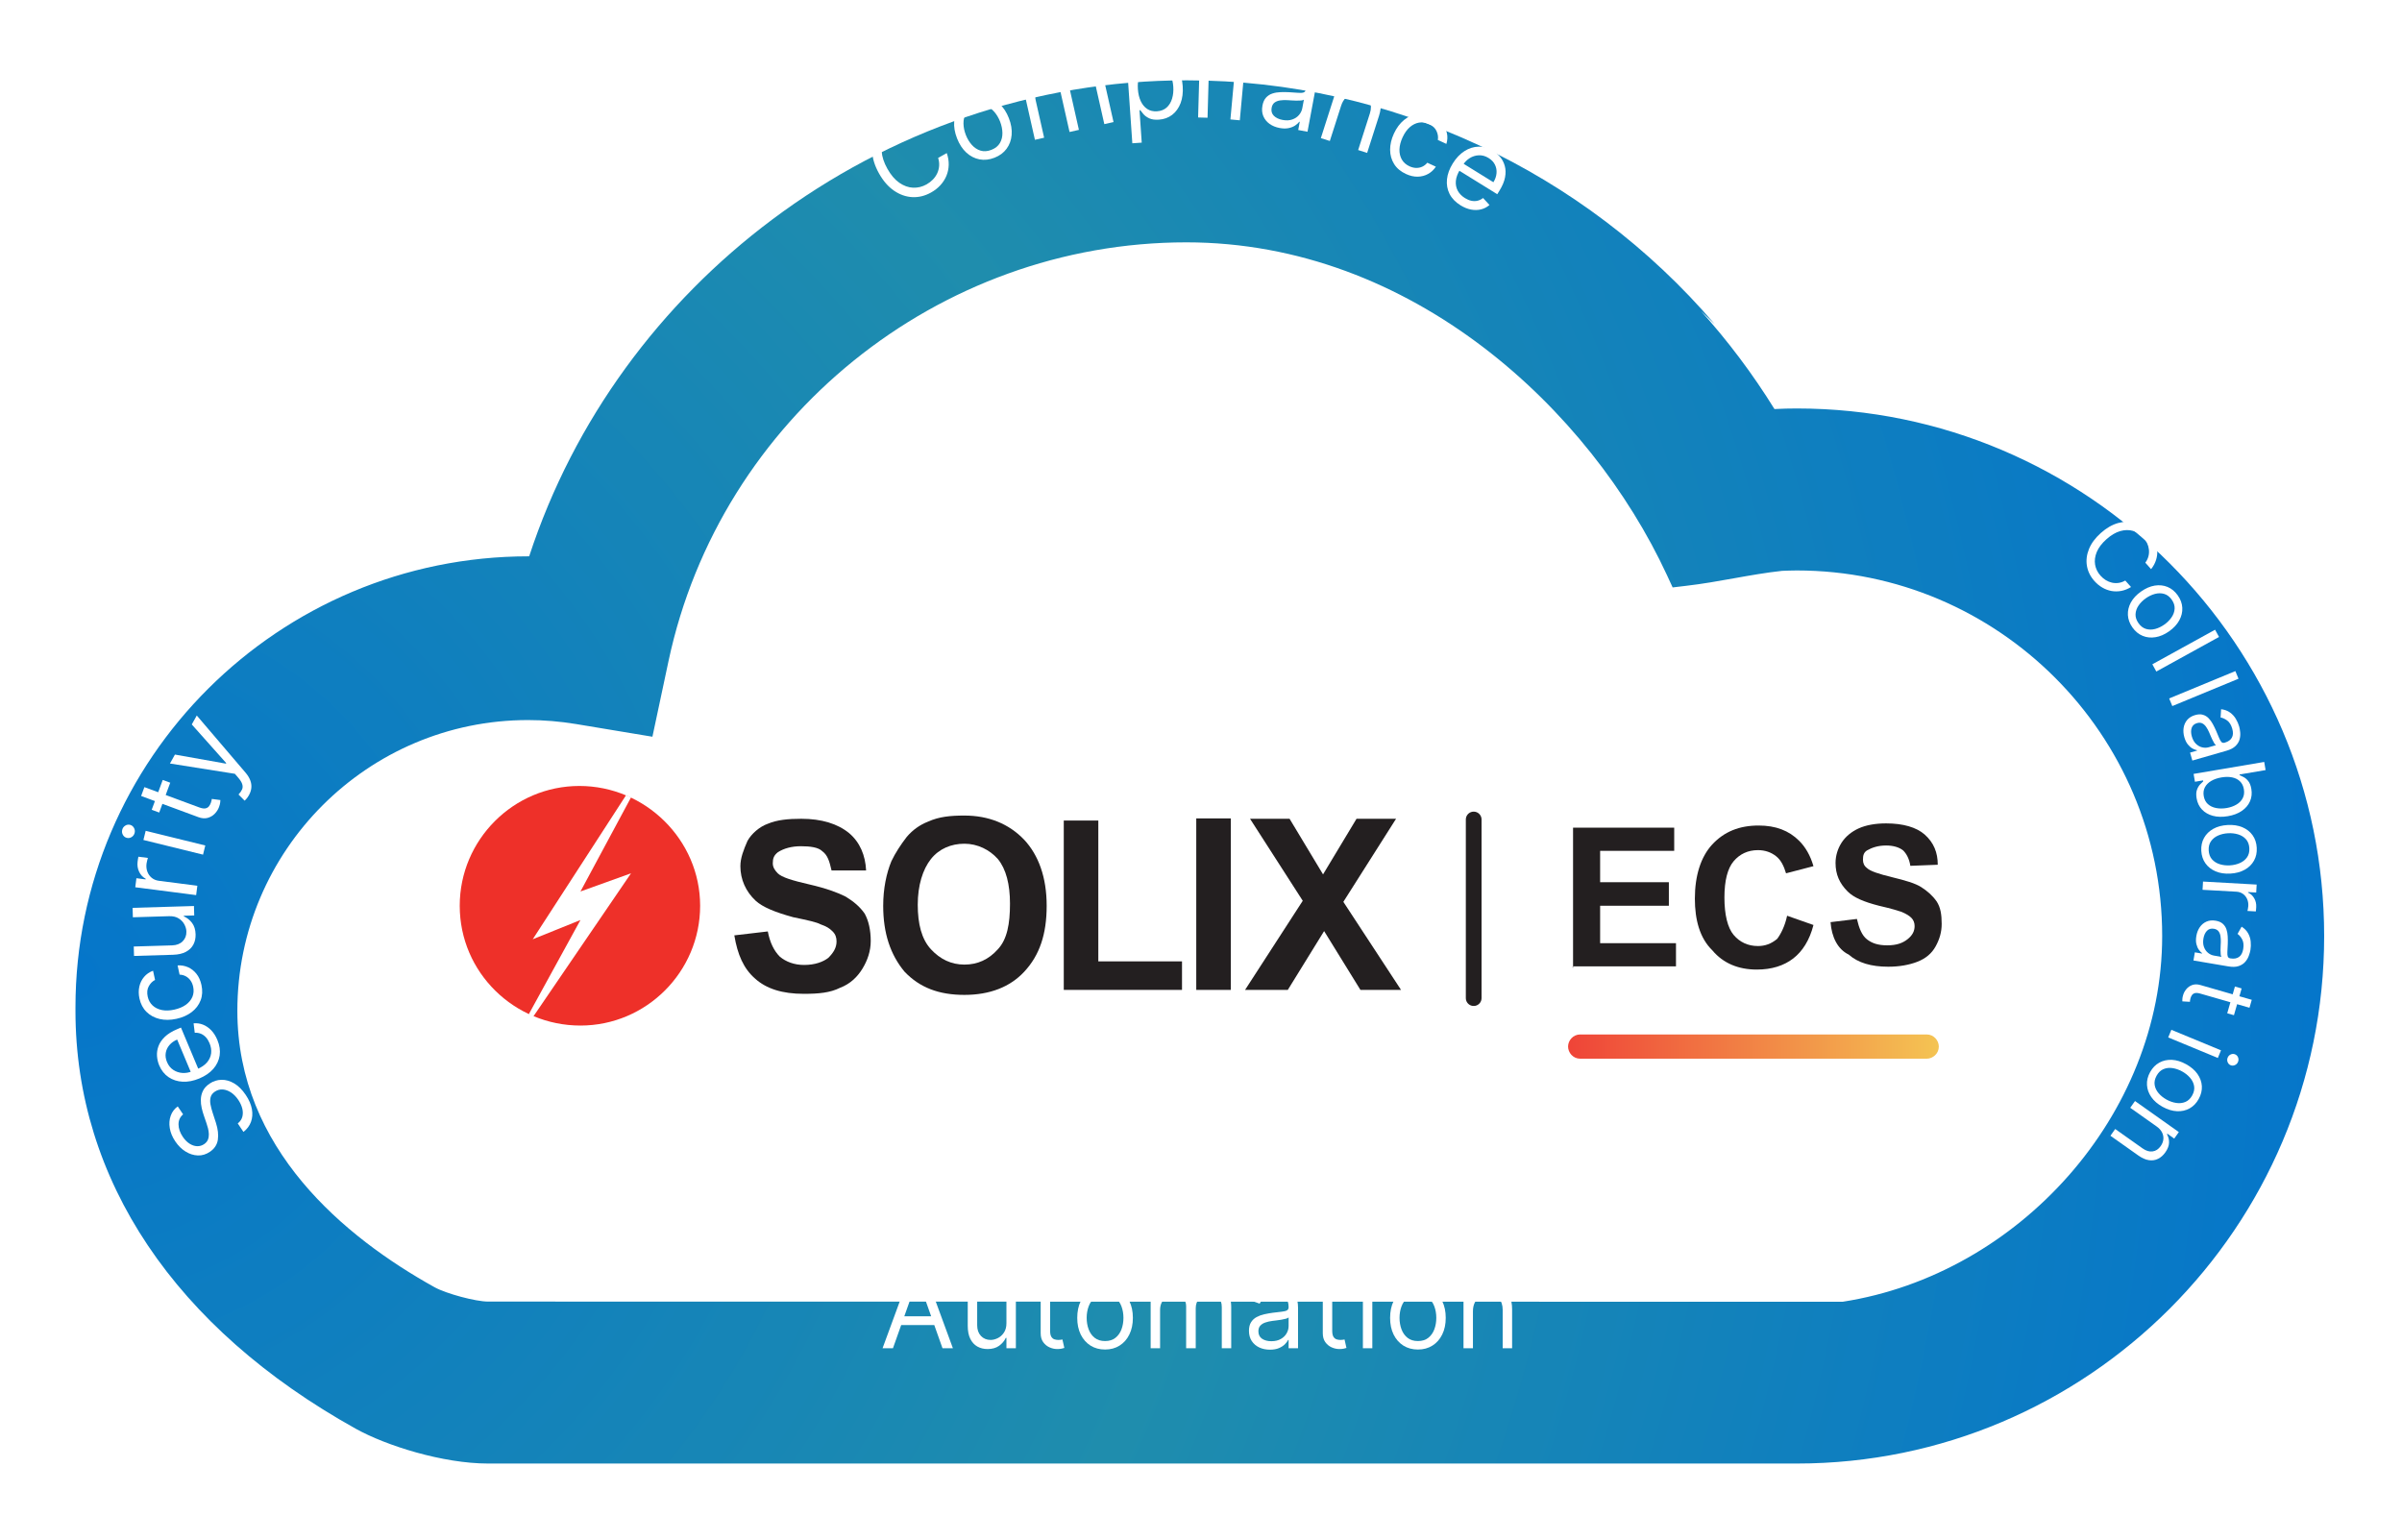 <svg width="382" height="245" viewBox="0 0 382 245" fill="none" xmlns="http://www.w3.org/2000/svg">
<g filter="url(#filter0_d_836_64069)">
<path d="M188.834 0.777C221.206 0.777 251.953 15.297 272.705 39.567C271.981 38.855 271.246 38.153 270.503 37.461C274.824 42.267 278.746 47.479 282.2 53.06C283.454 52.995 284.628 52.967 285.744 52.967C331.996 52.967 369.621 90.611 369.621 136.877C369.621 183.143 331.996 220.777 285.744 220.777H77.624C70.427 220.777 61.411 217.931 56.59 215.248C27.834 199.252 12 175.638 12 148.766C12 148.674 12.001 148.583 12.001 148.492C12.001 148.406 12 148.319 12 148.232C12 108.669 44.315 76.484 84.046 76.484H84.156C91.276 54.727 105.055 36.212 122.783 22.938C141.433 8.944 164.443 0.777 188.664 0.777H188.834ZM188.664 26.545C149.165 26.545 114.538 54.552 106.32 93.13L103.758 105.177L91.611 103.16C89.063 102.74 86.492 102.526 83.977 102.526C58.493 102.526 37.748 123.266 37.748 148.768C37.748 170.69 54.804 184.778 69.112 192.735C70.953 193.757 75.643 195.017 77.621 195.017L293.043 195.045C321.092 190.698 343.86 165.311 343.86 136.877C343.86 104.819 317.791 78.732 285.741 78.732C284.962 78.732 284.18 78.766 283.405 78.794C280.908 79.065 278.375 79.51 275.696 79.99C273.287 80.423 270.781 80.869 268.149 81.175L266.007 81.43L265.106 79.478C252.905 53.133 224.542 26.545 188.664 26.545Z" fill="url(#paint0_radial_836_64069)"/>
</g>
<path d="M142.01 214.439H140.357L145.137 201.423H146.764L151.544 214.439H149.891L146.002 203.482H145.9L142.01 214.439ZM142.62 209.355H149.281V210.753H142.62V209.355Z" fill="white"/>
<path d="M160.058 210.448V204.677H161.558V214.439H160.058V212.787H159.956C159.727 213.283 159.371 213.704 158.888 214.052C158.405 214.395 157.795 214.567 157.058 214.567C156.447 214.567 155.905 214.433 155.43 214.166C154.956 213.895 154.583 213.488 154.312 212.946C154.041 212.399 153.905 211.711 153.905 210.88V204.677H155.405V210.778C155.405 211.49 155.604 212.058 156.002 212.482C156.405 212.906 156.918 213.117 157.541 213.117C157.913 213.117 158.293 213.022 158.678 212.831C159.068 212.641 159.394 212.348 159.657 211.954C159.924 211.56 160.058 211.058 160.058 210.448Z" fill="white"/>
<path d="M169.088 204.677V205.948H164.028V204.677H169.088ZM165.503 202.338H167.003V211.643C167.003 212.067 167.064 212.384 167.187 212.596C167.314 212.804 167.475 212.944 167.67 213.016C167.869 213.084 168.079 213.117 168.299 213.117C168.465 213.117 168.6 213.109 168.706 213.092C168.812 213.071 168.897 213.054 168.96 213.041L169.266 214.389C169.164 214.427 169.022 214.465 168.84 214.503C168.658 214.545 168.427 214.567 168.147 214.567C167.723 214.567 167.308 214.476 166.901 214.293C166.499 214.111 166.164 213.834 165.897 213.461C165.634 213.088 165.503 212.617 165.503 212.05V202.338Z" fill="white"/>
<path d="M175.742 214.643C174.861 214.643 174.087 214.433 173.422 214.014C172.761 213.594 172.244 213.007 171.871 212.253C171.503 211.499 171.318 210.617 171.318 209.609C171.318 208.592 171.503 207.704 171.871 206.946C172.244 206.187 172.761 205.598 173.422 205.179C174.087 204.759 174.861 204.55 175.742 204.55C176.623 204.55 177.395 204.759 178.056 205.179C178.721 205.598 179.238 206.187 179.607 206.946C179.979 207.704 180.166 208.592 180.166 209.609C180.166 210.617 179.979 211.499 179.607 212.253C179.238 213.007 178.721 213.594 178.056 214.014C177.395 214.433 176.623 214.643 175.742 214.643ZM175.742 213.295C176.412 213.295 176.962 213.124 177.395 212.781C177.827 212.437 178.147 211.986 178.354 211.427C178.562 210.867 178.666 210.262 178.666 209.609C178.666 208.956 178.562 208.348 178.354 207.785C178.147 207.221 177.827 206.766 177.395 206.418C176.962 206.071 176.412 205.897 175.742 205.897C175.073 205.897 174.522 206.071 174.09 206.418C173.657 206.766 173.337 207.221 173.13 207.785C172.922 208.348 172.818 208.956 172.818 209.609C172.818 210.262 172.922 210.867 173.13 211.427C173.337 211.986 173.657 212.437 174.09 212.781C174.522 213.124 175.073 213.295 175.742 213.295Z" fill="white"/>
<path d="M182.993 214.439V204.677H184.442V206.202H184.569C184.772 205.681 185.101 205.276 185.554 204.988C186.007 204.696 186.552 204.55 187.187 204.55C187.832 204.55 188.368 204.696 188.796 204.988C189.228 205.276 189.565 205.681 189.806 206.202H189.908C190.158 205.698 190.533 205.298 191.033 205.001C191.533 204.7 192.132 204.55 192.832 204.55C193.704 204.55 194.418 204.823 194.973 205.37C195.529 205.912 195.806 206.757 195.806 207.906V214.439H194.306V207.906C194.306 207.185 194.109 206.67 193.715 206.361C193.321 206.052 192.857 205.897 192.323 205.897C191.637 205.897 191.105 206.105 190.728 206.52C190.351 206.931 190.162 207.452 190.162 208.084V214.439H188.637V207.753C188.637 207.198 188.457 206.751 188.096 206.412C187.736 206.069 187.272 205.897 186.704 205.897C186.315 205.897 185.95 206.001 185.611 206.209C185.276 206.416 185.005 206.704 184.798 207.073C184.594 207.437 184.493 207.859 184.493 208.338V214.439H182.993Z" fill="white"/>
<path d="M201.959 214.668C201.34 214.668 200.778 214.552 200.274 214.319C199.77 214.081 199.37 213.74 199.073 213.295C198.776 212.846 198.628 212.304 198.628 211.668C198.628 211.109 198.738 210.656 198.959 210.308C199.179 209.956 199.473 209.681 199.842 209.482C200.211 209.283 200.617 209.134 201.062 209.037C201.511 208.935 201.963 208.855 202.416 208.795C203.009 208.719 203.49 208.662 203.859 208.624C204.232 208.581 204.503 208.512 204.673 208.414C204.846 208.317 204.933 208.147 204.933 207.906V207.855C204.933 207.228 204.761 206.74 204.418 206.393C204.079 206.045 203.564 205.872 202.874 205.872C202.158 205.872 201.596 206.028 201.189 206.342C200.783 206.656 200.497 206.99 200.331 207.346L198.908 206.838C199.162 206.245 199.501 205.783 199.925 205.452C200.353 205.117 200.819 204.884 201.323 204.753C201.831 204.617 202.331 204.55 202.823 204.55C203.136 204.55 203.497 204.588 203.903 204.664C204.314 204.736 204.711 204.887 205.092 205.115C205.478 205.344 205.798 205.689 206.052 206.151C206.306 206.613 206.433 207.232 206.433 208.007V214.439H204.933V213.117H204.857C204.755 213.329 204.586 213.556 204.348 213.798C204.111 214.039 203.795 214.245 203.401 214.414C203.007 214.584 202.526 214.668 201.959 214.668ZM202.187 213.321C202.781 213.321 203.281 213.204 203.687 212.971C204.098 212.738 204.408 212.437 204.615 212.069C204.827 211.7 204.933 211.312 204.933 210.906V209.533C204.87 209.609 204.73 209.679 204.514 209.742C204.302 209.802 204.056 209.855 203.776 209.901C203.501 209.944 203.232 209.982 202.969 210.016C202.711 210.045 202.501 210.071 202.34 210.092C201.95 210.143 201.586 210.225 201.247 210.34C200.912 210.45 200.641 210.617 200.433 210.842C200.23 211.062 200.128 211.363 200.128 211.745C200.128 212.266 200.321 212.66 200.706 212.927C201.096 213.189 201.59 213.321 202.187 213.321Z" fill="white"/>
<path d="M213.954 204.677V205.948H208.894V204.677H213.954ZM210.369 202.338H211.869V211.643C211.869 212.067 211.93 212.384 212.053 212.596C212.18 212.804 212.341 212.944 212.536 213.016C212.735 213.084 212.945 213.117 213.165 213.117C213.331 213.117 213.466 213.109 213.572 213.092C213.678 213.071 213.763 213.054 213.826 213.041L214.132 214.389C214.03 214.427 213.888 214.465 213.706 214.503C213.524 214.545 213.293 214.567 213.013 214.567C212.589 214.567 212.174 214.476 211.767 214.293C211.365 214.111 211.03 213.834 210.763 213.461C210.5 213.088 210.369 212.617 210.369 212.05V202.338Z" fill="white"/>
<path d="M216.747 214.439V204.677H218.247V214.439H216.747ZM217.51 203.05C217.217 203.05 216.965 202.95 216.753 202.751C216.546 202.552 216.442 202.312 216.442 202.033C216.442 201.753 216.546 201.514 216.753 201.314C216.965 201.115 217.217 201.016 217.51 201.016C217.802 201.016 218.052 201.115 218.26 201.314C218.472 201.514 218.577 201.753 218.577 202.033C218.577 202.312 218.472 202.552 218.26 202.751C218.052 202.95 217.802 203.05 217.51 203.05Z" fill="white"/>
<path d="M225.497 214.643C224.616 214.643 223.843 214.433 223.177 214.014C222.516 213.594 221.999 213.007 221.627 212.253C221.258 211.499 221.074 210.617 221.074 209.609C221.074 208.592 221.258 207.704 221.627 206.946C221.999 206.187 222.516 205.598 223.177 205.179C223.843 204.759 224.616 204.55 225.497 204.55C226.379 204.55 227.15 204.759 227.811 205.179C228.476 205.598 228.993 206.187 229.362 206.946C229.735 207.704 229.921 208.592 229.921 209.609C229.921 210.617 229.735 211.499 229.362 212.253C228.993 213.007 228.476 213.594 227.811 214.014C227.15 214.433 226.379 214.643 225.497 214.643ZM225.497 213.295C226.167 213.295 226.718 213.124 227.15 212.781C227.582 212.437 227.902 211.986 228.11 211.427C228.317 210.867 228.421 210.262 228.421 209.609C228.421 208.956 228.317 208.348 228.11 207.785C227.902 207.221 227.582 206.766 227.15 206.418C226.718 206.071 226.167 205.897 225.497 205.897C224.828 205.897 224.277 206.071 223.845 206.418C223.413 206.766 223.093 207.221 222.885 207.785C222.677 208.348 222.574 208.956 222.574 209.609C222.574 210.262 222.677 210.867 222.885 211.427C223.093 211.986 223.413 212.437 223.845 212.781C224.277 213.124 224.828 213.295 225.497 213.295Z" fill="white"/>
<path d="M234.248 208.567V214.439H232.748V204.677H234.197V206.202H234.324C234.553 205.706 234.9 205.308 235.366 205.007C235.832 204.702 236.434 204.55 237.171 204.55C237.832 204.55 238.411 204.685 238.907 204.956C239.402 205.223 239.788 205.63 240.063 206.177C240.339 206.719 240.477 207.406 240.477 208.236V214.439H238.977V208.338C238.977 207.571 238.777 206.973 238.379 206.545C237.981 206.113 237.434 205.897 236.739 205.897C236.26 205.897 235.832 206.001 235.455 206.209C235.082 206.416 234.788 206.719 234.572 207.117C234.356 207.516 234.248 207.999 234.248 208.567Z" fill="white"/>
<path d="M148.182 20.09L146.807 20.861C146.504 20.511 146.167 20.244 145.796 20.058C145.428 19.871 145.044 19.756 144.641 19.715C144.241 19.667 143.838 19.689 143.432 19.781C143.027 19.872 142.636 20.023 142.259 20.235C141.571 20.62 141.046 21.143 140.683 21.803C140.323 22.462 140.168 23.221 140.219 24.082C140.273 24.941 140.575 25.862 141.127 26.845C141.678 27.828 142.306 28.566 143.01 29.06C143.718 29.552 144.447 29.817 145.196 29.853C145.949 29.888 146.669 29.712 147.357 29.327C147.734 29.115 148.067 28.86 148.356 28.562C148.646 28.264 148.876 27.933 149.046 27.57C149.218 27.202 149.32 26.812 149.352 26.401C149.385 25.983 149.333 25.556 149.195 25.119L150.569 24.348C150.791 24.986 150.894 25.611 150.878 26.223C150.861 26.834 150.74 27.415 150.513 27.965C150.285 28.51 149.964 29.008 149.551 29.459C149.142 29.907 148.651 30.291 148.078 30.613C147.11 31.156 146.116 31.402 145.097 31.352C144.077 31.302 143.107 30.961 142.185 30.332C141.264 29.702 140.467 28.788 139.796 27.591C139.125 26.393 138.76 25.237 138.704 24.122C138.647 23.008 138.863 22.003 139.352 21.107C139.841 20.211 140.569 19.491 141.537 18.948C142.11 18.627 142.695 18.409 143.291 18.293C143.89 18.176 144.483 18.164 145.07 18.257C145.655 18.347 146.213 18.545 146.743 18.849C147.271 19.151 147.751 19.564 148.182 20.09Z" fill="white"/>
<path d="M158.158 25.088C157.337 25.409 156.541 25.495 155.768 25.347C155 25.197 154.305 24.839 153.683 24.273C153.065 23.705 152.572 22.951 152.204 22.012C151.834 21.065 151.682 20.171 151.749 19.33C151.82 18.488 152.086 17.751 152.549 17.12C153.016 16.487 153.66 16.01 154.48 15.688C155.301 15.367 156.096 15.282 156.864 15.431C157.636 15.58 158.332 15.94 158.952 16.512C159.576 17.082 160.073 17.841 160.443 18.788C160.811 19.727 160.958 20.616 160.886 21.454C160.818 22.291 160.55 23.026 160.083 23.659C159.621 24.29 158.979 24.767 158.158 25.088ZM157.667 23.833C158.291 23.589 158.741 23.228 159.018 22.751C159.296 22.274 159.429 21.737 159.419 21.141C159.408 20.544 159.284 19.942 159.047 19.334C158.809 18.727 158.491 18.198 158.092 17.749C157.693 17.3 157.229 16.992 156.7 16.826C156.171 16.66 155.595 16.699 154.971 16.943C154.348 17.187 153.898 17.55 153.622 18.031C153.346 18.512 153.214 19.053 153.226 19.653C153.238 20.254 153.363 20.858 153.601 21.465C153.839 22.073 154.156 22.599 154.554 23.045C154.951 23.49 155.413 23.794 155.941 23.956C156.468 24.118 157.044 24.077 157.667 23.833Z" fill="white"/>
<path d="M164.589 22.234L162.441 12.711L163.854 12.392L164.19 13.88L164.314 13.852C164.398 13.299 164.629 12.832 165.008 12.451C165.386 12.066 165.885 11.803 166.505 11.664C167.133 11.522 167.688 11.546 168.17 11.738C168.655 11.923 169.073 12.244 169.423 12.699L169.522 12.677C169.655 12.13 169.933 11.657 170.355 11.258C170.777 10.854 171.329 10.575 172.011 10.421C172.862 10.229 173.619 10.339 174.281 10.75C174.941 11.157 175.398 11.921 175.651 13.041L177.089 19.414L175.625 19.744L174.188 13.371C174.029 12.668 173.724 12.209 173.271 11.994C172.819 11.779 172.332 11.73 171.811 11.848C171.142 11.999 170.669 12.319 170.392 12.806C170.115 13.29 170.045 13.84 170.184 14.456L171.583 20.656L170.095 20.992L168.624 14.47C168.501 13.928 168.227 13.532 167.801 13.28C167.375 13.025 166.884 12.959 166.33 13.084C165.95 13.17 165.617 13.351 165.332 13.629C165.052 13.905 164.85 14.246 164.729 14.651C164.611 15.051 164.604 15.485 164.71 15.952L166.052 21.904L164.589 22.234Z" fill="white"/>
<path d="M180.079 22.789L179.155 9.397L180.6 9.297L180.707 10.844L180.885 10.832C180.983 10.655 181.12 10.429 181.297 10.154C181.477 9.874 181.744 9.618 182.097 9.385C182.455 9.148 182.95 9.008 183.584 8.964C184.405 8.907 185.142 9.062 185.795 9.429C186.449 9.796 186.978 10.344 187.38 11.072C187.783 11.8 188.02 12.676 188.091 13.699C188.162 14.73 188.048 15.636 187.749 16.417C187.45 17.194 187.004 17.811 186.412 18.268C185.819 18.721 185.116 18.975 184.305 19.031C183.679 19.075 183.171 19.006 182.78 18.824C182.389 18.639 182.083 18.42 181.862 18.168C181.641 17.911 181.469 17.698 181.347 17.528L181.22 17.537L181.575 22.686L180.079 22.789ZM180.962 14.165C181.012 14.901 181.165 15.542 181.419 16.09C181.673 16.633 182.019 17.048 182.455 17.337C182.891 17.621 183.409 17.742 184.009 17.701C184.634 17.658 185.145 17.457 185.541 17.099C185.941 16.735 186.227 16.265 186.399 15.689C186.576 15.107 186.64 14.47 186.592 13.777C186.545 13.092 186.397 12.482 186.148 11.947C185.902 11.408 185.557 10.992 185.112 10.7C184.671 10.403 184.134 10.277 183.5 10.32C182.891 10.362 182.39 10.552 181.997 10.889C181.604 11.222 181.32 11.671 181.147 12.235C180.973 12.795 180.911 13.438 180.962 14.165Z" fill="white"/>
<path d="M192.406 5.714L192.04 18.726L190.54 18.684L190.906 5.672L192.406 5.714Z" fill="white"/>
<path d="M195.677 18.997L196.57 9.275L198.064 9.413L197.171 19.134L195.677 18.997ZM197.478 7.725C197.187 7.698 196.945 7.576 196.753 7.358C196.564 7.141 196.482 6.893 196.508 6.615C196.534 6.336 196.659 6.107 196.884 5.928C197.113 5.749 197.373 5.673 197.664 5.7C197.955 5.726 198.195 5.848 198.384 6.066C198.577 6.283 198.66 6.531 198.635 6.81C198.609 7.088 198.482 7.317 198.253 7.496C198.028 7.675 197.77 7.752 197.478 7.725Z" fill="white"/>
<path d="M203.496 20.356C202.888 20.242 202.357 20.025 201.904 19.703C201.452 19.377 201.121 18.968 200.912 18.476C200.703 17.98 200.656 17.42 200.773 16.795C200.876 16.245 201.068 15.82 201.348 15.519C201.629 15.213 201.969 14.997 202.368 14.869C202.767 14.741 203.194 14.67 203.65 14.656C204.11 14.639 204.568 14.642 205.025 14.667C205.622 14.701 206.105 14.733 206.475 14.764C206.849 14.791 207.128 14.772 207.313 14.707C207.502 14.643 207.618 14.493 207.663 14.255L207.672 14.205C207.787 13.589 207.708 13.078 207.434 12.674C207.165 12.27 206.691 12.004 206.012 11.877C205.308 11.746 204.727 11.797 204.27 12.03C203.813 12.264 203.47 12.54 203.242 12.86L201.936 12.098C202.295 11.562 202.713 11.17 203.19 10.923C203.672 10.673 204.173 10.529 204.693 10.493C205.218 10.453 205.722 10.478 206.205 10.569C206.513 10.626 206.86 10.73 207.246 10.88C207.637 11.026 207.999 11.247 208.332 11.542C208.669 11.838 208.919 12.236 209.085 12.736C209.25 13.237 209.261 13.869 209.118 14.631L207.936 20.953L206.462 20.678L206.705 19.378L206.63 19.364C206.491 19.554 206.282 19.745 206.005 19.939C205.727 20.133 205.379 20.277 204.961 20.371C204.542 20.465 204.054 20.46 203.496 20.356ZM203.968 19.074C204.551 19.183 205.064 19.16 205.507 19.006C205.954 18.852 206.313 18.613 206.585 18.289C206.861 17.966 207.036 17.604 207.111 17.204L207.363 15.855C207.287 15.918 207.137 15.961 206.913 15.984C206.693 16.003 206.442 16.01 206.159 16.004C205.88 15.995 205.609 15.983 205.344 15.969C205.085 15.95 204.874 15.937 204.712 15.928C204.319 15.906 203.946 15.92 203.591 15.97C203.242 16.017 202.945 16.132 202.699 16.314C202.459 16.494 202.304 16.771 202.234 17.146C202.138 17.658 202.255 18.081 202.585 18.414C202.92 18.744 203.381 18.964 203.968 19.074Z" fill="white"/>
<path d="M213.28 16.829L211.489 22.422L210.061 21.965L213.038 12.667L214.418 13.109L213.953 14.562L214.074 14.601C214.443 14.198 214.895 13.925 215.431 13.78C215.968 13.632 216.587 13.67 217.289 13.895C217.919 14.097 218.428 14.402 218.818 14.811C219.209 15.217 219.452 15.722 219.548 16.326C219.644 16.927 219.566 17.623 219.313 18.414L217.422 24.322L215.993 23.864L217.853 18.053C218.087 17.323 218.08 16.693 217.831 16.164C217.583 15.631 217.129 15.258 216.467 15.046C216.011 14.9 215.572 14.869 215.149 14.951C214.731 15.036 214.358 15.234 214.031 15.548C213.703 15.861 213.453 16.288 213.28 16.829Z" fill="white"/>
<path d="M223.586 27.669C222.755 27.285 222.13 26.759 221.712 26.089C221.293 25.419 221.081 24.665 221.076 23.828C221.071 22.99 221.273 22.128 221.682 21.244C222.098 20.344 222.631 19.626 223.28 19.09C223.935 18.553 224.65 18.228 225.426 18.115C226.207 18 226.998 18.127 227.798 18.497C228.421 18.785 228.929 19.16 229.322 19.622C229.716 20.084 229.976 20.596 230.103 21.159C230.23 21.722 230.204 22.298 230.025 22.888L228.664 22.258C228.747 21.806 228.681 21.342 228.467 20.865C228.259 20.386 227.855 20.008 227.255 19.731C226.725 19.485 226.195 19.409 225.667 19.501C225.145 19.591 224.656 19.834 224.202 20.231C223.754 20.626 223.375 21.158 223.065 21.827C222.749 22.512 222.581 23.158 222.562 23.765C222.546 24.374 222.672 24.91 222.938 25.374C223.208 25.84 223.613 26.197 224.151 26.446C224.505 26.61 224.855 26.697 225.2 26.707C225.545 26.717 225.871 26.653 226.178 26.515C226.485 26.377 226.755 26.165 226.989 25.881L228.351 26.511C228.032 26.998 227.624 27.381 227.126 27.66C226.634 27.937 226.083 28.084 225.473 28.101C224.869 28.115 224.24 27.972 223.586 27.669Z" fill="white"/>
<path d="M232.271 32.653C231.471 32.157 230.891 31.554 230.529 30.842C230.173 30.128 230.036 29.356 230.118 28.524C230.205 27.691 230.511 26.849 231.038 25.999C231.564 25.148 232.183 24.495 232.894 24.038C233.611 23.58 234.362 23.342 235.145 23.324C235.935 23.304 236.704 23.526 237.454 23.99C237.886 24.258 238.268 24.594 238.601 24.999C238.933 25.404 239.172 25.876 239.317 26.414C239.464 26.949 239.477 27.545 239.354 28.201C239.232 28.858 238.931 29.574 238.451 30.349L238.117 30.889L231.718 26.928L232.401 25.826L237.502 28.984C237.792 28.515 237.957 28.039 237.997 27.556C238.041 27.075 237.958 26.622 237.747 26.197C237.54 25.775 237.206 25.421 236.744 25.136C236.236 24.821 235.719 24.675 235.192 24.698C234.67 24.719 234.187 24.868 233.741 25.145C233.295 25.423 232.931 25.79 232.648 26.248L232.193 26.983C231.805 27.61 231.584 28.208 231.53 28.778C231.482 29.346 231.583 29.864 231.831 30.332C232.082 30.796 232.465 31.188 232.98 31.507C233.316 31.714 233.647 31.855 233.975 31.928C234.309 32.001 234.635 32.002 234.951 31.934C235.27 31.862 235.572 31.716 235.859 31.494L236.877 32.603C236.488 32.941 236.043 33.173 235.54 33.301C235.04 33.425 234.51 33.435 233.95 33.333C233.393 33.227 232.833 33.001 232.271 32.653Z" fill="white"/>
<path d="M29.119 177.239C28.627 177.662 28.385 178.197 28.392 178.846C28.4 179.495 28.623 180.146 29.063 180.8C29.385 181.278 29.744 181.645 30.14 181.899C30.533 182.15 30.933 182.285 31.338 182.303C31.741 182.318 32.115 182.21 32.46 181.978C32.748 181.784 32.95 181.549 33.065 181.272C33.174 180.994 33.224 180.7 33.215 180.39C33.202 180.082 33.159 179.779 33.086 179.481C33.01 179.185 32.93 178.919 32.848 178.683L32.406 177.388C32.29 177.057 32.182 176.675 32.08 176.243C31.976 175.808 31.93 175.356 31.942 174.888C31.949 174.419 32.056 173.964 32.265 173.522C32.473 173.081 32.831 172.69 33.337 172.349C33.921 171.957 34.551 171.755 35.228 171.744C35.903 171.73 36.575 171.921 37.245 172.318C37.913 172.711 38.526 173.322 39.084 174.152C39.605 174.926 39.93 175.679 40.061 176.413C40.19 177.144 40.14 177.821 39.911 178.445C39.68 179.065 39.283 179.595 38.72 180.034L37.812 178.684C38.197 178.375 38.442 178.011 38.548 177.592C38.649 177.172 38.64 176.734 38.522 176.277C38.398 175.819 38.191 175.376 37.903 174.947C37.567 174.447 37.185 174.054 36.756 173.765C36.323 173.479 35.883 173.318 35.435 173.282C34.984 173.249 34.561 173.364 34.167 173.629C33.809 173.87 33.584 174.167 33.494 174.519C33.404 174.87 33.398 175.257 33.478 175.679C33.557 176.1 33.672 176.536 33.821 176.987L34.336 178.572C34.66 179.579 34.764 180.48 34.645 181.275C34.526 182.069 34.102 182.712 33.374 183.201C32.77 183.608 32.132 183.799 31.462 183.775C30.786 183.749 30.137 183.543 29.514 183.155C28.884 182.766 28.338 182.227 27.875 181.538C27.406 180.842 27.115 180.139 27 179.43C26.882 178.723 26.931 178.067 27.148 177.462C27.361 176.854 27.735 176.357 28.268 175.973L29.119 177.239Z" fill="white"/>
<path d="M34.565 165.395C34.929 166.262 35.051 167.091 34.932 167.881C34.807 168.668 34.471 169.377 33.922 170.007C33.367 170.635 32.629 171.142 31.707 171.529C30.784 171.915 29.901 172.088 29.057 172.047C28.207 172.004 27.458 171.762 26.809 171.322C26.155 170.88 25.657 170.252 25.316 169.44C25.12 168.971 25.004 168.475 24.968 167.952C24.933 167.429 25.012 166.907 25.206 166.384C25.397 165.863 25.733 165.371 26.213 164.907C26.695 164.443 27.355 164.035 28.195 163.683L28.781 163.437L31.692 170.377L30.496 170.878L28.176 165.345C27.668 165.558 27.257 165.85 26.944 166.221C26.629 166.587 26.434 167.004 26.359 167.472C26.282 167.936 26.349 168.418 26.559 168.918C26.79 169.469 27.127 169.889 27.569 170.176C28.006 170.462 28.486 170.621 29.01 170.654C29.534 170.687 30.044 170.599 30.54 170.391L31.337 170.057C32.017 169.772 32.544 169.413 32.919 168.98C33.288 168.545 33.507 168.065 33.576 167.54C33.641 167.016 33.557 166.475 33.322 165.916C33.17 165.553 32.981 165.246 32.757 164.995C32.527 164.742 32.263 164.552 31.966 164.424C31.665 164.298 31.333 164.241 30.972 164.255L30.786 162.762C31.299 162.712 31.796 162.781 32.279 162.969C32.759 163.159 33.196 163.458 33.593 163.866C33.985 164.276 34.309 164.785 34.565 165.395Z" fill="white"/>
<path d="M32.037 156.656C32.231 157.55 32.187 158.366 31.905 159.104C31.622 159.841 31.148 160.464 30.483 160.973C29.817 161.482 29.008 161.839 28.055 162.046C27.086 162.256 26.192 162.263 25.374 162.068C24.55 161.869 23.86 161.494 23.302 160.943C22.74 160.389 22.365 159.681 22.179 158.819C22.033 158.149 22.026 157.517 22.158 156.925C22.29 156.333 22.542 155.816 22.915 155.375C23.287 154.935 23.763 154.608 24.341 154.396L24.659 155.862C24.248 156.068 23.917 156.4 23.665 156.858C23.408 157.313 23.35 157.863 23.49 158.509C23.614 159.08 23.872 159.549 24.263 159.915C24.65 160.278 25.138 160.521 25.729 160.645C26.314 160.765 26.967 160.747 27.688 160.59C28.425 160.431 29.041 160.176 29.538 159.825C30.033 159.471 30.386 159.047 30.596 158.555C30.804 158.059 30.846 157.521 30.72 156.941C30.638 156.56 30.496 156.229 30.297 155.947C30.097 155.665 29.849 155.443 29.554 155.282C29.259 155.12 28.927 155.032 28.56 155.016L28.242 153.55C28.823 153.511 29.375 153.606 29.897 153.835C30.415 154.061 30.864 154.413 31.244 154.889C31.62 155.363 31.884 155.952 32.037 156.656Z" fill="white"/>
<path d="M26.899 145.721L21.131 145.894L21.086 144.394L30.844 144.102L30.889 145.602L29.237 145.651L29.24 145.753C29.743 145.967 30.175 146.31 30.537 146.782C30.894 147.255 31.084 147.859 31.106 148.596C31.124 149.206 31.007 149.752 30.754 150.235C30.497 150.717 30.102 151.102 29.568 151.389C29.03 151.677 28.346 151.833 27.515 151.858L21.315 152.043L21.27 150.544L27.369 150.362C28.081 150.34 28.642 150.124 29.054 149.713C29.465 149.298 29.662 148.78 29.643 148.157C29.632 147.784 29.525 147.408 29.323 147.028C29.121 146.644 28.819 146.327 28.417 146.076C28.015 145.821 27.509 145.703 26.899 145.721Z" fill="white"/>
<path d="M31.193 142.368L21.511 141.119L21.696 139.682L23.159 139.87L23.172 139.769C22.715 139.531 22.368 139.162 22.129 138.661C21.89 138.16 21.808 137.62 21.883 137.04C21.897 136.93 21.917 136.794 21.942 136.631C21.968 136.467 21.99 136.344 22.009 136.261L23.522 136.456C23.503 136.505 23.469 136.618 23.421 136.796C23.369 136.969 23.33 137.154 23.304 137.351C23.244 137.822 23.288 138.255 23.438 138.65C23.584 139.041 23.816 139.365 24.133 139.624C24.446 139.878 24.821 140.033 25.258 140.09L31.385 140.88L31.193 142.368Z" fill="white"/>
<path d="M32.289 135.931L22.809 133.599L23.168 132.142L32.648 134.475L32.289 135.931ZM21.412 132.469C21.342 132.753 21.185 132.974 20.941 133.132C20.698 133.286 20.441 133.33 20.169 133.263C19.898 133.196 19.69 133.038 19.546 132.789C19.403 132.536 19.367 132.267 19.437 131.983C19.507 131.699 19.663 131.48 19.906 131.326C20.15 131.168 20.408 131.123 20.679 131.189C20.951 131.256 21.158 131.416 21.301 131.67C21.445 131.919 21.482 132.185 21.412 132.469Z" fill="white"/>
<path d="M25.881 124.049L27.073 124.49L25.318 129.235L24.126 128.794L25.881 124.049ZM22.444 126.6L22.964 125.193L31.691 128.421C32.089 128.568 32.408 128.62 32.65 128.579C32.888 128.532 33.075 128.429 33.211 128.271C33.343 128.108 33.448 127.923 33.524 127.716C33.581 127.561 33.621 127.431 33.641 127.326C33.658 127.219 33.672 127.134 33.682 127.07L35.051 127.251C35.052 127.36 35.038 127.506 35.011 127.69C34.988 127.876 34.927 128.1 34.83 128.362C34.683 128.759 34.454 129.117 34.142 129.436C33.831 129.75 33.455 129.968 33.013 130.089C32.572 130.206 32.085 130.166 31.552 129.969L22.444 126.6Z" fill="white"/>
<path d="M39.589 126.476C39.465 126.698 39.335 126.886 39.201 127.039C39.071 127.194 38.97 127.296 38.9 127.344L37.932 126.366C38.191 126.093 38.378 125.829 38.492 125.572C38.606 125.316 38.618 125.038 38.527 124.74C38.443 124.44 38.228 124.09 37.884 123.689L37.355 123.073L27.027 121.437L27.821 120.016L35.927 121.459L35.976 121.37L30.5 115.223L31.294 113.802L39.037 122.877C39.386 123.286 39.638 123.691 39.792 124.092C39.95 124.496 40.01 124.896 39.973 125.293C39.938 125.686 39.81 126.08 39.589 126.476Z" fill="white"/>
<path d="M342.097 90.525L341.179 89.495C341.421 89.17 341.586 88.832 341.675 88.48C341.766 88.13 341.792 87.78 341.751 87.428C341.717 87.077 341.622 86.737 341.468 86.408C341.313 86.078 341.11 85.772 340.859 85.49C340.4 84.975 339.854 84.625 339.222 84.439C338.592 84.255 337.913 84.266 337.187 84.471C336.464 84.678 335.734 85.11 334.997 85.766C334.261 86.422 333.748 87.098 333.458 87.793C333.171 88.491 333.083 89.163 333.192 89.81C333.305 90.46 333.59 91.042 334.049 91.557C334.3 91.84 334.581 92.076 334.89 92.268C335.199 92.459 335.525 92.593 335.867 92.671C336.215 92.749 336.567 92.762 336.925 92.712C337.287 92.662 337.642 92.537 337.99 92.336L338.908 93.366C338.404 93.676 337.889 93.881 337.363 93.982C336.838 94.083 336.319 94.088 335.807 93.999C335.297 93.906 334.811 93.726 334.349 93.457C333.889 93.192 333.468 92.845 333.085 92.416C332.439 91.69 332.042 90.888 331.893 90.007C331.744 89.127 331.852 88.233 332.217 87.327C332.582 86.421 333.212 85.569 334.109 84.77C335.006 83.971 335.926 83.442 336.868 83.184C337.81 82.926 338.709 82.921 339.567 83.17C340.424 83.419 341.176 83.906 341.822 84.632C342.204 85.061 342.501 85.519 342.712 86.007C342.925 86.497 343.047 87.002 343.078 87.521C343.111 88.037 343.047 88.551 342.886 89.062C342.728 89.57 342.465 90.058 342.097 90.525Z" fill="white"/>
<path d="M339.13 99.795C338.684 99.165 338.443 98.507 338.407 97.82C338.372 97.136 338.53 96.47 338.88 95.822C339.233 95.178 339.769 94.601 340.49 94.091C341.216 93.577 341.943 93.26 342.671 93.14C343.402 93.023 344.083 93.095 344.717 93.355C345.353 93.618 345.894 94.064 346.339 94.694C346.785 95.323 347.025 95.98 347.059 96.665C347.096 97.352 346.936 98.019 346.581 98.665C346.227 99.315 345.688 99.897 344.961 100.411C344.241 100.92 343.517 101.233 342.79 101.347C342.065 101.465 341.384 101.393 340.748 101.13C340.115 100.869 339.575 100.425 339.13 99.795ZM340.092 99.114C340.431 99.592 340.832 99.899 341.295 100.034C341.759 100.169 342.243 100.17 342.747 100.036C343.252 99.901 343.737 99.669 344.203 99.339C344.669 99.01 345.051 98.628 345.349 98.195C345.646 97.762 345.81 97.303 345.84 96.819C345.869 96.334 345.715 95.853 345.377 95.375C345.038 94.897 344.636 94.591 344.169 94.458C343.703 94.325 343.216 94.327 342.708 94.463C342.201 94.6 341.714 94.833 341.248 95.163C340.782 95.492 340.401 95.873 340.107 96.304C339.812 96.735 339.651 97.191 339.625 97.674C339.598 98.156 339.754 98.636 340.092 99.114Z" fill="white"/>
<path d="M352.903 101.307L342.929 106.806L342.295 105.656L352.27 100.158L352.903 101.307Z" fill="white"/>
<path d="M355.999 107.951L345.472 112.3L344.971 111.087L355.498 106.738L355.999 107.951Z" fill="white"/>
<path d="M347.384 117.258C347.235 116.738 347.197 116.238 347.271 115.757C347.349 115.276 347.539 114.857 347.842 114.5C348.148 114.142 348.568 113.886 349.103 113.732C349.573 113.597 349.981 113.58 350.326 113.682C350.675 113.782 350.978 113.963 351.235 114.225C351.491 114.487 351.714 114.793 351.904 115.144C352.098 115.497 352.275 115.857 352.434 116.224C352.641 116.704 352.806 117.095 352.927 117.396C353.053 117.699 353.177 117.91 353.3 118.029C353.424 118.152 353.587 118.184 353.791 118.125L353.833 118.113C354.361 117.962 354.729 117.7 354.938 117.327C355.149 116.958 355.17 116.483 355.003 115.902C354.83 115.3 354.563 114.866 354.201 114.599C353.839 114.333 353.488 114.173 353.149 114.12L353.232 112.8C353.793 112.871 354.263 113.044 354.643 113.321C355.028 113.6 355.337 113.935 355.569 114.328C355.806 114.722 355.984 115.127 356.103 115.54C356.179 115.804 356.234 116.116 356.268 116.476C356.306 116.839 356.276 117.209 356.175 117.585C356.076 117.964 355.863 118.317 355.536 118.642C355.209 118.968 354.72 119.224 354.067 119.412L348.658 120.966L348.296 119.704L349.408 119.385L349.389 119.321C349.186 119.286 348.955 119.199 348.694 119.058C348.434 118.916 348.185 118.701 347.947 118.41C347.709 118.12 347.522 117.736 347.384 117.258ZM348.573 117.125C348.716 117.624 348.935 118.016 349.229 118.302C349.525 118.591 349.852 118.779 350.213 118.864C350.574 118.953 350.926 118.949 351.268 118.85L352.422 118.519C352.343 118.484 352.25 118.383 352.144 118.217C352.043 118.053 351.939 117.859 351.833 117.635C351.73 117.414 351.633 117.196 351.541 116.984C351.454 116.774 351.382 116.603 351.325 116.473C351.188 116.157 351.031 115.871 350.853 115.614C350.679 115.359 350.473 115.171 350.234 115.051C349.999 114.933 349.722 114.92 349.401 115.012C348.963 115.138 348.678 115.396 348.546 115.784C348.42 116.176 348.429 116.623 348.573 117.125Z" fill="white"/>
<path d="M348.858 123.09L360.088 121.187L360.307 122.481L356.162 123.184L356.18 123.293C356.342 123.363 356.551 123.464 356.806 123.593C357.066 123.726 357.312 123.936 357.545 124.224C357.782 124.515 357.947 124.934 358.04 125.483C358.16 126.192 358.089 126.847 357.826 127.448C357.563 128.049 357.132 128.556 356.533 128.97C355.933 129.384 355.191 129.665 354.307 129.815C353.415 129.966 352.616 129.946 351.91 129.753C351.208 129.56 350.633 129.225 350.183 128.748C349.738 128.271 349.455 127.681 349.336 126.98C349.245 126.439 349.261 125.99 349.385 125.635C349.513 125.278 349.677 124.993 349.877 124.778C350.082 124.563 350.252 124.395 350.39 124.274L350.364 124.121L349.07 124.34L348.858 123.09ZM353.285 123.648C352.649 123.756 352.103 123.944 351.649 124.213C351.198 124.481 350.865 124.818 350.652 125.222C350.442 125.627 350.381 126.088 350.469 126.607C350.561 127.148 350.78 127.576 351.126 127.889C351.477 128.206 351.911 128.414 352.428 128.515C352.95 128.618 353.51 128.619 354.11 128.518C354.702 128.417 355.22 128.235 355.664 127.972C356.113 127.712 356.445 127.375 356.661 126.963C356.881 126.553 356.945 126.074 356.852 125.526C356.763 125 356.554 124.58 356.227 124.267C355.903 123.953 355.488 123.745 354.982 123.643C354.479 123.54 353.913 123.542 353.285 123.648Z" fill="white"/>
<path d="M350.08 135.328C350.037 134.558 350.183 133.872 350.517 133.271C350.851 132.673 351.338 132.192 351.979 131.83C352.62 131.471 353.381 131.267 354.262 131.218C355.15 131.168 355.935 131.286 356.615 131.571C357.296 131.859 357.836 132.282 358.235 132.839C358.634 133.4 358.855 134.065 358.898 134.835C358.941 135.605 358.795 136.289 358.461 136.887C358.127 137.489 357.638 137.969 356.993 138.328C356.349 138.691 355.582 138.897 354.694 138.947C353.813 138.996 353.034 138.877 352.357 138.588C351.68 138.302 351.142 137.879 350.743 137.319C350.344 136.762 350.123 136.098 350.08 135.328ZM351.257 135.262C351.29 135.847 351.467 136.32 351.788 136.681C352.109 137.042 352.519 137.299 353.017 137.453C353.516 137.607 354.051 137.669 354.621 137.637C355.191 137.605 355.717 137.484 356.199 137.276C356.681 137.067 357.064 136.765 357.346 136.37C357.628 135.976 357.753 135.486 357.721 134.901C357.688 134.316 357.509 133.844 357.185 133.483C356.86 133.122 356.446 132.865 355.944 132.711C355.441 132.557 354.905 132.496 354.335 132.528C353.765 132.56 353.241 132.68 352.762 132.889C352.284 133.098 351.905 133.399 351.626 133.794C351.348 134.188 351.225 134.677 351.257 135.262Z" fill="white"/>
<path d="M350.355 140.213L358.884 140.692L358.812 141.958L357.524 141.886L357.519 141.974C357.932 142.154 358.259 142.454 358.499 142.876C358.739 143.298 358.845 143.765 358.816 144.275C358.81 144.372 358.802 144.492 358.79 144.636C358.778 144.78 358.766 144.889 358.755 144.963L357.422 144.888C357.436 144.844 357.458 144.743 357.489 144.585C357.524 144.431 357.546 144.267 357.556 144.093C357.579 143.679 357.513 143.304 357.358 142.968C357.205 142.636 356.983 142.368 356.69 142.162C356.4 141.96 356.063 141.848 355.678 141.826L350.281 141.523L350.355 140.213Z" fill="white"/>
<path d="M349.293 148.872C349.384 148.338 349.566 147.871 349.841 147.47C350.12 147.07 350.473 146.774 350.9 146.584C351.331 146.393 351.82 146.345 352.369 146.438C352.851 146.52 353.226 146.681 353.494 146.922C353.765 147.164 353.959 147.458 354.077 147.805C354.195 148.153 354.263 148.525 354.282 148.923C354.304 149.326 354.307 149.727 354.292 150.127C354.271 150.65 354.25 151.073 354.229 151.396C354.211 151.724 354.232 151.968 354.291 152.129C354.349 152.293 354.483 152.393 354.691 152.428L354.735 152.436C355.276 152.527 355.722 152.451 356.072 152.206C356.421 151.964 356.646 151.545 356.747 150.95C356.852 150.332 356.799 149.825 356.588 149.428C356.377 149.031 356.13 148.735 355.848 148.54L356.495 147.387C356.969 147.693 357.318 148.053 357.541 148.467C357.767 148.885 357.9 149.321 357.939 149.776C357.982 150.234 357.967 150.675 357.895 151.099C357.849 151.37 357.764 151.675 357.638 152.015C357.516 152.359 357.328 152.678 357.075 152.974C356.821 153.273 356.476 153.498 356.041 153.65C355.605 153.802 355.053 153.821 354.384 153.707L348.835 152.765L349.055 151.471L350.195 151.665L350.206 151.599C350.038 151.48 349.868 151.301 349.694 151.061C349.521 150.821 349.389 150.518 349.301 150.154C349.212 149.789 349.21 149.362 349.293 148.872ZM350.422 149.266C350.335 149.778 350.362 150.227 350.504 150.612C350.645 151 350.859 151.311 351.146 151.544C351.433 151.781 351.752 151.929 352.103 151.989L353.288 152.19C353.231 152.124 353.191 151.993 353.168 151.797C353.148 151.606 353.138 151.386 353.139 151.138C353.143 150.894 353.149 150.656 353.159 150.425C353.171 150.198 353.18 150.013 353.185 149.871C353.198 149.527 353.18 149.201 353.131 148.892C353.085 148.587 352.98 148.328 352.817 148.116C352.657 147.908 352.412 147.777 352.083 147.721C351.634 147.645 351.265 147.753 350.979 148.047C350.695 148.344 350.509 148.751 350.422 149.266Z" fill="white"/>
<path d="M355.273 161.469L354.205 161.162L355.429 156.907L356.497 157.215L355.273 161.469ZM358.108 159.021L357.745 160.282L349.92 158.031C349.564 157.928 349.282 157.903 349.074 157.955C348.868 158.012 348.712 158.113 348.604 158.26C348.499 158.411 348.42 158.579 348.366 158.764C348.326 158.903 348.301 159.019 348.289 159.113C348.282 159.207 348.275 159.282 348.271 159.339L347.064 159.269C347.056 159.175 347.059 159.046 347.071 158.883C347.079 158.72 347.117 158.521 347.185 158.286C347.287 157.929 347.464 157.602 347.716 157.304C347.967 157.01 348.281 156.795 348.659 156.661C349.036 156.53 349.464 156.534 349.941 156.671L358.108 159.021Z" fill="white"/>
<path d="M345.321 163.792L353.215 167.056L352.714 168.269L344.82 165.005L345.321 163.792ZM354.276 168.217C354.374 167.981 354.538 167.81 354.77 167.706C355.001 167.604 355.229 167.6 355.455 167.694C355.681 167.787 355.84 167.951 355.932 168.186C356.022 168.424 356.018 168.661 355.92 168.897C355.823 169.134 355.659 169.303 355.428 169.404C355.196 169.509 354.967 169.514 354.741 169.421C354.515 169.327 354.357 169.161 354.267 168.924C354.175 168.689 354.178 168.454 354.276 168.217Z" fill="white"/>
<path d="M341.938 170.524C342.311 169.849 342.798 169.345 343.401 169.013C344.002 168.684 344.67 168.536 345.405 168.569C346.139 168.605 346.892 168.837 347.665 169.263C348.444 169.693 349.046 170.209 349.471 170.812C349.895 171.418 350.128 172.063 350.17 172.747C350.21 173.434 350.044 174.115 349.671 174.79C349.299 175.466 348.812 175.968 348.211 176.297C347.609 176.629 346.939 176.777 346.202 176.738C345.463 176.703 344.704 176.471 343.925 176.041C343.153 175.615 342.556 175.1 342.136 174.495C341.714 173.894 341.483 173.25 341.443 172.563C341.401 171.879 341.566 171.2 341.938 170.524ZM342.971 171.094C342.688 171.607 342.586 172.101 342.667 172.578C342.747 173.054 342.958 173.49 343.298 173.885C343.639 174.281 344.059 174.616 344.559 174.892C345.059 175.168 345.569 175.345 346.089 175.424C346.608 175.504 347.092 175.451 347.541 175.267C347.99 175.082 348.356 174.734 348.639 174.221C348.922 173.708 349.022 173.213 348.938 172.735C348.855 172.257 348.641 171.819 348.297 171.422C347.953 171.024 347.531 170.688 347.031 170.412C346.531 170.136 346.023 169.96 345.507 169.882C344.99 169.805 344.509 169.859 344.064 170.045C343.618 170.231 343.254 170.581 342.971 171.094Z" fill="white"/>
<path d="M342.974 179.162L338.78 176.193L339.539 175.121L346.51 180.058L345.777 181.093L344.688 180.321L344.624 180.412C344.862 180.826 344.971 181.276 344.95 181.761C344.932 182.248 344.737 182.755 344.364 183.281C344.03 183.753 343.641 184.098 343.196 184.315C342.755 184.534 342.269 184.603 341.74 184.524C341.213 184.446 340.653 184.197 340.06 183.777L335.63 180.641L336.389 179.57L340.746 182.655C341.294 183.043 341.821 183.202 342.328 183.134C342.838 183.069 343.269 182.787 343.62 182.291C343.863 181.949 344.005 181.591 344.047 181.217C344.087 180.846 344.02 180.482 343.845 180.126C343.67 179.771 343.379 179.449 342.974 179.162Z" fill="white"/>
<path d="M73.113 144.061C73.113 133.571 81.666 125.008 92.144 125.008C102.623 125.008 111.345 133.571 111.345 144.061C111.345 154.552 102.793 163.115 92.314 163.115C81.836 163.115 73.113 154.722 73.113 144.061Z" fill="#EE3029"/>
<path d="M99.564 126.48L84.725 149.39L92.314 146.328L84.102 161.299L84.725 161.809L100.357 138.899L92.314 141.791L100.357 126.821" fill="white"/>
<path d="M116.783 148.77L122.107 148.146C122.447 149.904 123.07 151.208 124.033 152.172C124.996 152.966 126.299 153.477 127.885 153.477C129.641 153.477 130.943 152.966 131.736 152.342C132.529 151.549 133.039 150.755 133.039 149.734C133.039 149.11 132.869 148.6 132.416 148.146C131.906 147.636 131.453 147.352 130.49 147.012C129.867 146.672 128.564 146.388 126.129 145.878C123.24 145.084 121.314 144.29 120.182 143.269C118.596 141.795 117.746 139.867 117.746 137.769C117.746 136.464 118.256 135.16 118.879 133.742C119.502 132.608 120.805 131.474 122.107 131.02C123.58 130.397 125.336 130.227 127.432 130.227C130.66 130.227 133.209 131.02 135.021 132.495C136.777 133.969 137.627 136.067 137.74 138.449H132.246C131.906 136.975 131.623 136.011 130.773 135.387C130.15 134.763 128.848 134.593 127.375 134.593C125.902 134.593 124.656 134.933 123.693 135.557C123.07 136.067 122.9 136.521 122.9 137.315C122.9 137.939 123.24 138.449 123.693 138.903C124.316 139.527 125.959 140.037 128.678 140.661C131.396 141.284 133.209 141.965 134.455 142.589C135.758 143.383 136.721 144.177 137.514 145.311C138.137 146.445 138.476 147.919 138.476 149.677C138.476 151.265 137.967 152.739 137.174 154.044C136.381 155.348 135.248 156.482 133.605 157.106C132.019 157.9 130.207 158.07 127.828 158.07C124.43 158.07 121.881 157.276 120.068 155.631C118.256 154.044 117.293 151.832 116.783 148.77Z" fill="#231F20"/>
<path d="M140.459 144.062C140.459 141.34 140.969 138.901 141.762 136.973C142.385 135.669 143.234 134.365 144.197 133.117C145.16 131.983 146.293 131.189 147.596 130.679C149.351 129.885 151.164 129.715 153.373 129.715C157.224 129.715 160.453 131.019 162.889 133.571C165.154 136.009 166.457 139.525 166.457 144.062C166.457 148.598 165.324 151.944 162.889 154.553C160.623 156.991 157.394 158.239 153.373 158.239C149.351 158.239 146.293 157.104 143.857 154.553C141.592 151.831 140.459 148.428 140.459 144.062ZM145.953 143.892C145.953 146.954 146.576 149.392 148.049 150.98C149.521 152.568 151.277 153.419 153.373 153.419C155.469 153.419 157.224 152.625 158.697 150.98C160.17 149.392 160.623 146.954 160.623 143.722C160.623 140.659 160 138.221 158.697 136.633C157.394 135.159 155.469 134.195 153.373 134.195C151.277 134.195 149.351 134.989 148.049 136.633C146.746 138.278 145.953 140.829 145.953 143.892Z" fill="#231F20"/>
<path d="M169.176 157.444V130.508H174.67V152.907H187.98V157.444H169.176Z" fill="#231F20"/>
<path d="M190.246 157.444V130.168H195.74V157.444H190.246Z" fill="#231F20"/>
<path d="M198.006 157.446L207.182 143.269L198.799 130.227H205.086L210.41 139.073L215.734 130.227H222.021L213.639 143.439L222.814 157.446H216.357L210.58 148.089L204.803 157.446H198.006Z" fill="#231F20"/>
<path d="M234.367 130.34V158.75" stroke="#231F20" stroke-width="2.5" stroke-miterlimit="10" stroke-linecap="round" stroke-linejoin="round"/>
<path d="M251.303 164.531H306.414C307.546 164.531 308.339 165.495 308.339 166.459C308.339 167.593 307.377 168.387 306.414 168.387H251.303C250.17 168.387 249.377 167.423 249.377 166.459C249.377 165.495 250.17 164.531 251.303 164.531Z" fill="url(#paint1_linear_836_64069)"/>
<path d="M250.17 153.927V131.641H266.256V135.327H254.475V140.317H265.406V144.06H254.475V150.014H266.539V153.7H250.113V153.927H250.17Z" fill="#231F20"/>
<path d="M284.211 145.648L288.402 147.122C287.779 149.561 286.646 151.318 285.174 152.453C283.701 153.587 281.775 154.211 279.396 154.211C276.508 154.211 274.072 153.247 272.316 151.148C270.334 149.22 269.541 146.328 269.541 142.926C269.541 139.24 270.504 136.291 272.26 134.363C274.186 132.265 276.621 131.301 279.68 131.301C282.398 131.301 284.494 132.095 286.137 133.739C287.099 134.703 287.892 136.007 288.402 137.765L284.041 138.9C283.701 137.765 283.248 136.801 282.455 136.178C281.662 135.554 280.699 135.214 279.566 135.214C277.98 135.214 276.678 135.837 275.715 136.972C274.752 138.106 274.242 140.034 274.242 142.756C274.242 145.478 274.752 147.576 275.715 148.71C276.678 149.844 277.98 150.468 279.566 150.468C280.699 150.468 281.662 150.128 282.625 149.334C283.191 148.597 283.871 147.292 284.211 145.648Z" fill="#231F20"/>
<path d="M291.121 146.669L295.312 146.159C295.652 147.633 296.105 148.767 296.898 149.391C297.691 150.015 298.654 150.355 300.127 150.355C301.6 150.355 302.562 150.015 303.355 149.391C304.148 148.767 304.488 148.087 304.488 147.293C304.488 146.782 304.318 146.329 303.978 145.988C303.639 145.648 303.185 145.365 302.392 145.024C301.883 144.854 300.807 144.514 298.824 144.06C296.389 143.437 294.803 142.756 293.84 141.792C292.537 140.488 291.914 139.07 291.914 137.255C291.914 136.121 292.254 134.987 292.877 134.023C293.5 133.059 294.463 132.265 295.596 131.755C296.728 131.244 298.201 130.961 299.957 130.961C302.676 130.961 304.771 131.585 306.074 132.719C307.547 134.023 308.17 135.611 308.17 137.539L303.808 137.709C303.639 136.575 303.185 135.781 302.676 135.271C302.053 134.76 301.09 134.477 299.957 134.477C298.654 134.477 297.691 134.817 296.898 135.271C296.389 135.611 296.275 136.065 296.275 136.745C296.275 137.255 296.445 137.709 296.898 138.049C297.408 138.56 298.824 139.013 300.92 139.524C303.016 140.034 304.601 140.488 305.564 141.112C306.527 141.735 307.32 142.416 308 143.38C308.623 144.344 308.793 145.478 308.793 146.952C308.793 148.257 308.453 149.391 307.83 150.525C307.207 151.659 306.244 152.453 304.941 152.963C303.639 153.474 302.053 153.757 300.297 153.757C297.578 153.757 295.482 153.134 294.01 151.829C292.254 150.979 291.291 149.051 291.121 146.669Z" fill="#231F20"/>
<defs>
<filter id="filter0_d_836_64069" x="0" y="0.777" width="381.621" height="244" filterUnits="userSpaceOnUse" color-interpolation-filters="sRGB">
<feFlood flood-opacity="0" result="BackgroundImageFix"/>
<feColorMatrix in="SourceAlpha" type="matrix" values="0 0 0 0 0 0 0 0 0 0 0 0 0 0 0 0 0 0 127 0" result="hardAlpha"/>
<feOffset dy="12"/>
<feGaussianBlur stdDeviation="6"/>
<feComposite in2="hardAlpha" operator="out"/>
<feColorMatrix type="matrix" values="0 0 0 0 0 0 0 0 0 0 0 0 0 0 0 0 0 0 0.1 0"/>
<feBlend mode="normal" in2="BackgroundImageFix" result="effect1_dropShadow_836_64069"/>
<feBlend mode="normal" in="SourceGraphic" in2="effect1_dropShadow_836_64069" result="shape"/>
</filter>
<radialGradient id="paint0_radial_836_64069" cx="0" cy="0" r="1" gradientUnits="userSpaceOnUse" gradientTransform="translate(12 142.845) scale(357.593 356.096)">
<stop stop-color="#0576CA"/>
<stop offset="0.507" stop-color="#1F8DAD"/>
<stop offset="1" stop-color="#0576CA"/>
</radialGradient>
<linearGradient id="paint1_linear_836_64069" x1="249.384" y1="166.482" x2="308.457" y2="166.482" gradientUnits="userSpaceOnUse">
<stop stop-color="#EF4438"/>
<stop offset="1" stop-color="#F4C453"/>
</linearGradient>
</defs>
</svg>
